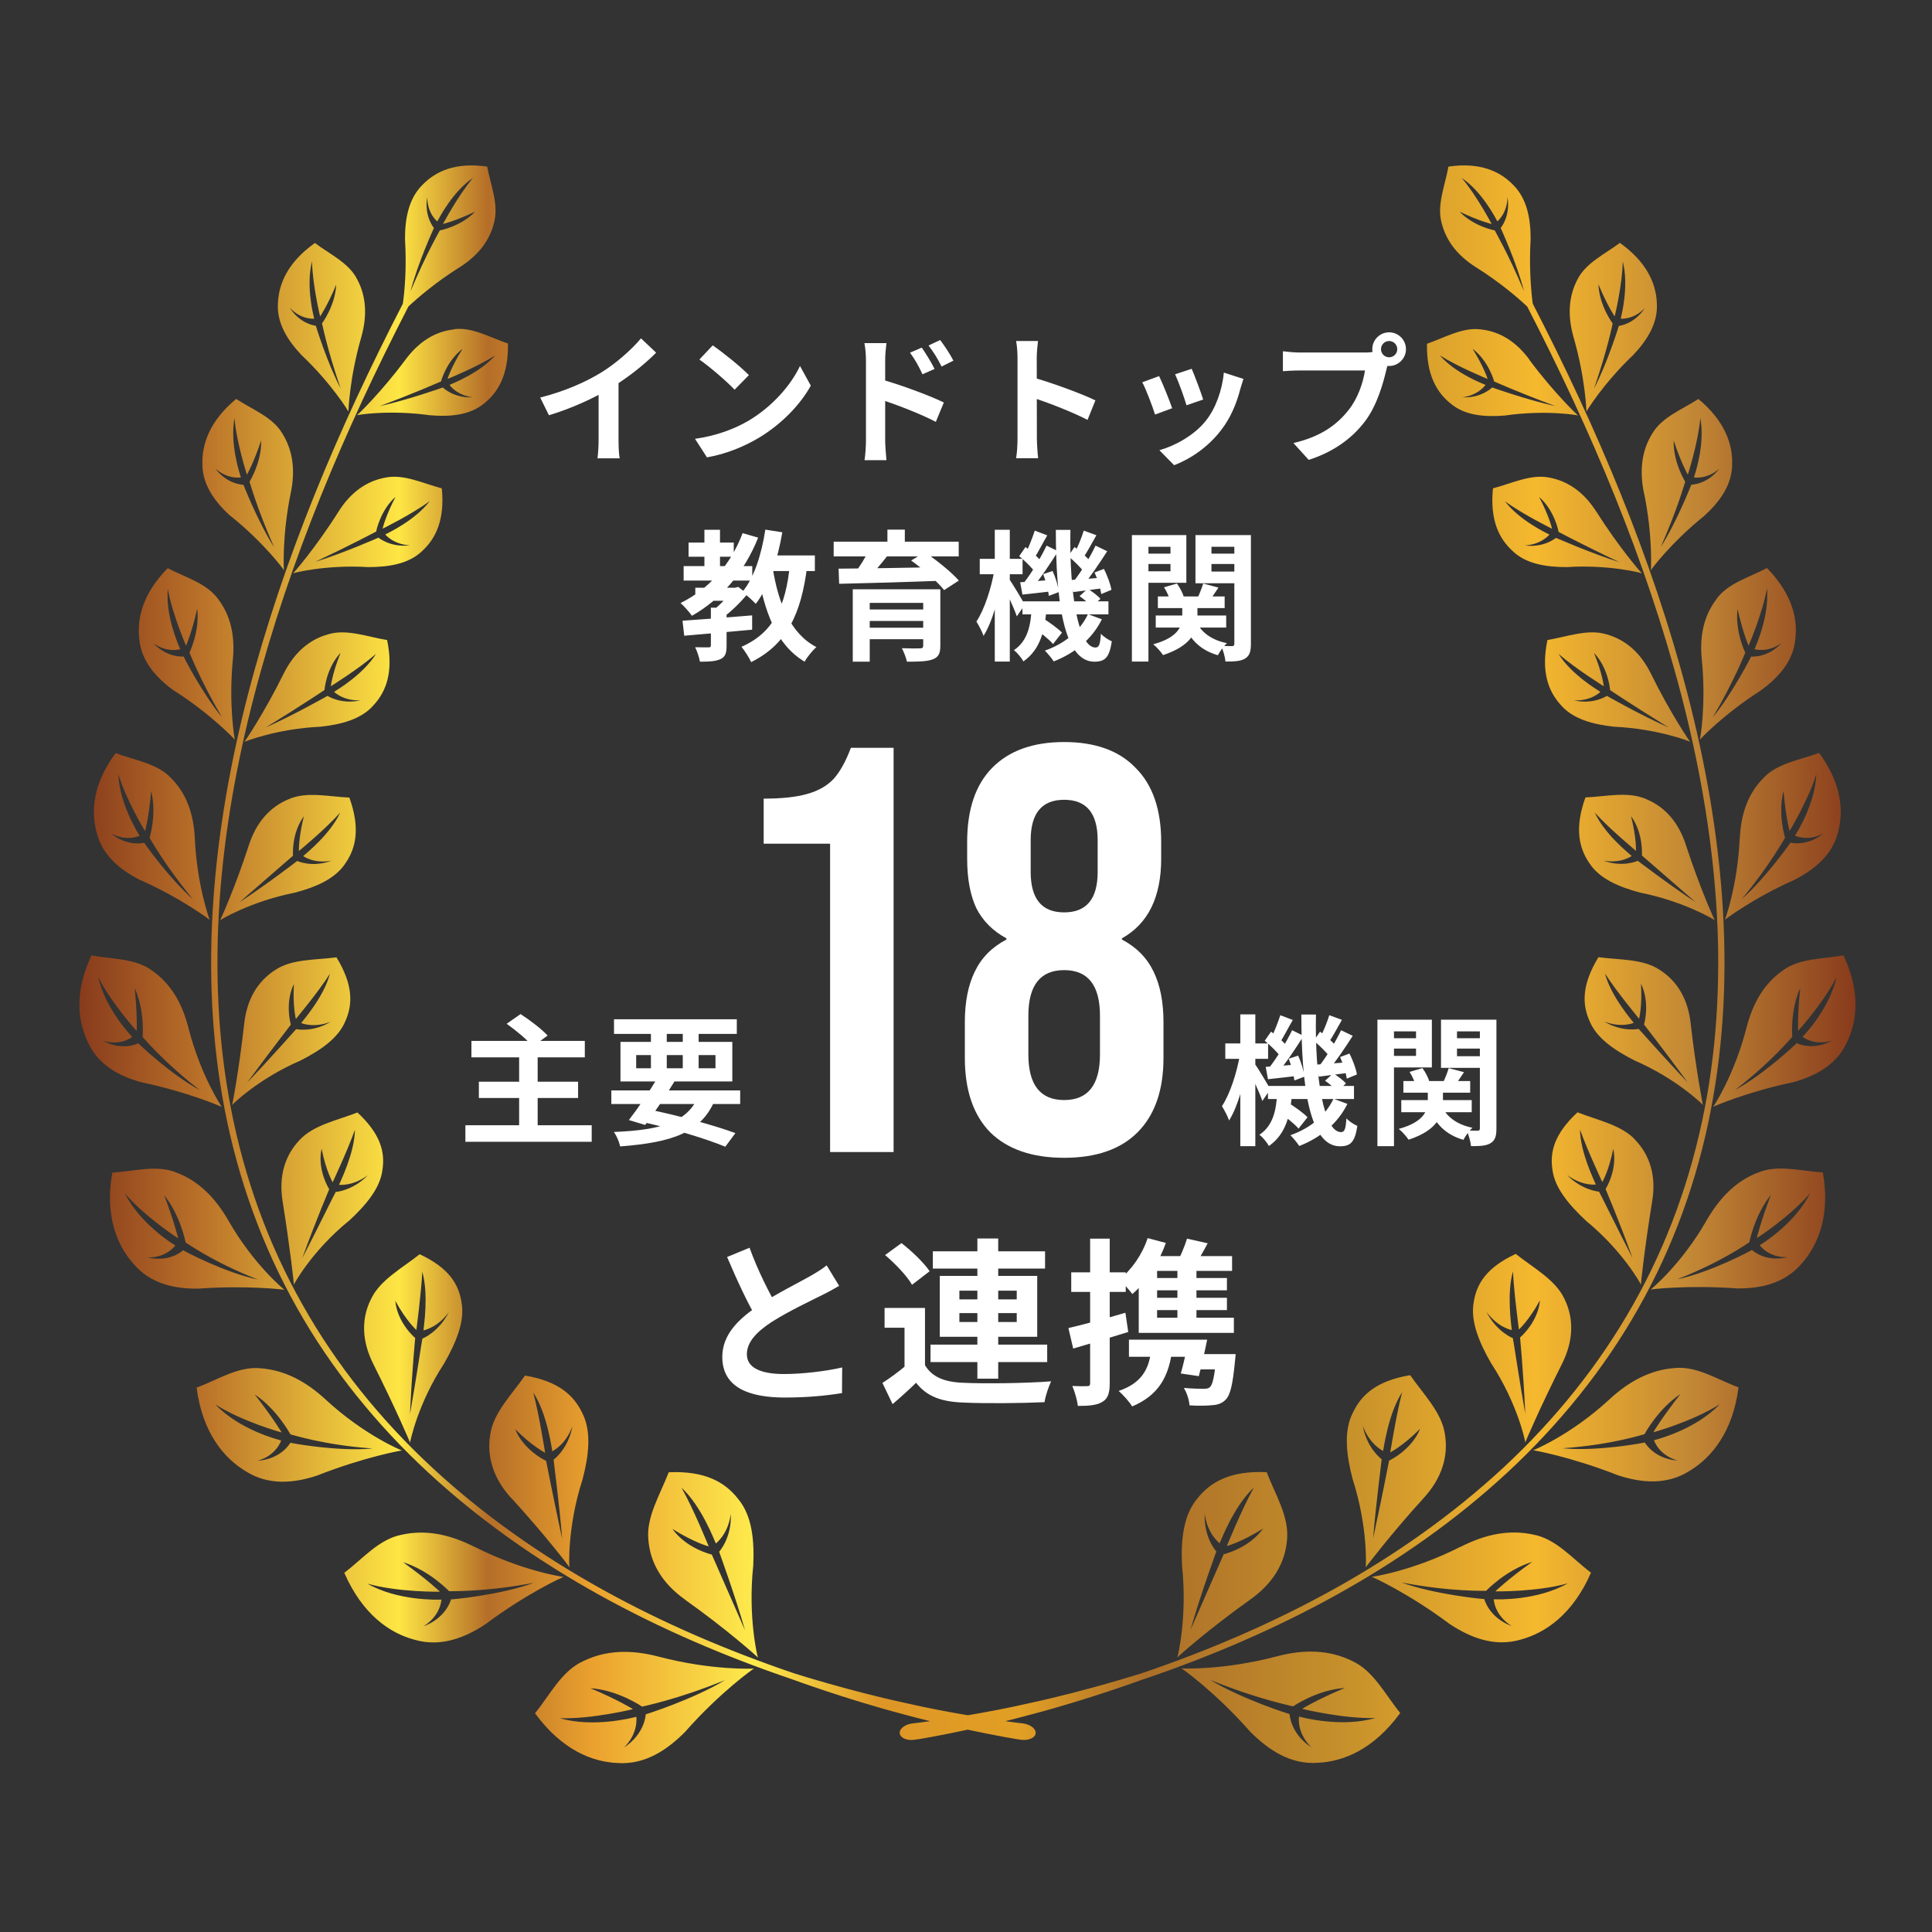 <svg width="157" height="157" viewBox="0 0 157 157" fill="none" xmlns="http://www.w3.org/2000/svg">
<rect x="0" y="0" width="157" height="157" fill="#333333" stroke="none"/>
<g clip-path="url(#clip0_696_407)">
<path d="M28.313 33.439C28.313 33.439 28.39 30.748 29.352 27.424C29.852 25.675 29.766 24.089 29.034 22.715C28.37 21.37 26.802 20.659 25.59 19.746C23.386 21.312 22.655 23.052 22.587 24.618C22.472 26.242 23.367 27.654 24.493 28.846C26.956 31.171 28.332 33.448 28.313 33.448V33.439ZM23.578 25.041C24.512 26.011 25.532 25.896 25.532 25.896C25.474 25.646 24.839 23.244 25.359 21.235C25.387 23.128 26.013 25.723 26.013 25.713C26.013 25.713 26.61 24.848 27.322 23.128C27.245 24.839 26.167 26.28 26.167 26.28C26.196 26.367 26.59 28.404 27.678 31.555C26.571 29.451 25.666 26.482 25.666 26.472C25.666 26.472 24.435 26.367 23.559 25.031L23.578 25.041ZM36.896 26.77C35.356 26.933 34.038 27.77 32.97 29.201C30.949 31.921 29.006 33.775 28.996 33.746C28.986 33.727 31.604 33.275 34.943 33.746C36.569 33.881 38.185 33.746 39.34 32.785C40.475 31.882 41.332 30.45 41.274 27.914C39.84 27.433 38.368 26.559 36.896 26.751V26.77ZM40.244 28.875C38.984 30.316 36.752 31.171 36.53 31.277C36.53 31.277 37.079 32.113 38.407 32.286C36.848 32.363 35.991 31.488 35.991 31.488C35.991 31.488 33.153 32.497 30.843 33.006C33.942 31.853 35.751 31.027 35.837 30.998C35.837 30.998 36.28 29.345 37.589 28.346C36.655 29.845 36.367 30.796 36.367 30.796C36.367 30.796 38.753 29.835 40.254 28.875H40.244ZM18.758 41.943C21.481 44.133 23.097 46.334 23.078 46.344C23.059 46.363 22.905 43.567 23.627 40.059C24.012 38.214 23.8 36.6 22.943 35.226C22.154 33.89 20.499 33.275 19.191 32.42C17.026 34.217 16.4 36.1 16.448 37.724C16.448 39.425 17.488 40.809 18.738 41.943H18.758ZM17.507 38.08C18.546 39.002 19.585 38.791 19.576 38.791C19.499 38.541 18.662 36.1 19.056 33.977C19.21 35.937 20.066 38.57 20.066 38.57C20.066 38.57 20.615 37.628 21.221 35.793C21.269 37.571 20.278 39.137 20.278 39.147C20.317 39.233 20.875 41.309 22.27 44.46C20.952 42.394 19.778 39.396 19.787 39.396C19.787 39.396 18.508 39.396 17.507 38.09V38.08ZM29.9 46.084C31.575 46.084 33.22 45.834 34.317 44.768C35.404 43.768 36.155 42.26 35.905 39.685C34.394 39.291 32.816 38.503 31.325 38.81C29.766 39.089 28.467 40.04 27.495 41.597C25.638 44.537 23.819 46.613 23.809 46.593C23.79 46.574 26.446 45.873 29.91 46.084H29.9ZM30.564 43.211C30.564 43.211 30.882 41.491 32.142 40.376C31.305 41.971 31.093 42.961 31.093 42.961C31.093 42.961 33.461 41.799 34.923 40.722C33.749 42.269 31.536 43.317 31.305 43.432C31.305 43.432 31.94 44.239 33.307 44.316C31.719 44.508 30.757 43.691 30.757 43.691C30.757 43.691 27.928 44.941 25.609 45.661C28.678 44.21 30.478 43.24 30.555 43.202L30.564 43.211ZM14.139 56.116C17.18 58.057 19.104 60.113 19.085 60.113C19.075 60.132 18.565 57.298 18.921 53.608C19.114 51.667 18.738 50.024 17.738 48.698C16.804 47.391 15.053 46.92 13.629 46.171C11.57 48.265 11.108 50.312 11.329 52.003C11.512 53.781 12.725 55.097 14.139 56.126V56.116ZM13.629 47.814C13.975 49.841 15.12 52.474 15.12 52.474C15.12 52.474 15.582 51.436 16.025 49.467C16.246 51.302 15.39 53.041 15.399 53.041C15.448 53.118 16.237 55.222 18.036 58.288C16.429 56.327 14.909 53.358 14.918 53.349C14.918 53.349 13.61 53.493 12.445 52.253C13.6 53.099 14.649 52.753 14.649 52.753C14.534 52.503 13.427 50.062 13.639 47.804L13.629 47.814ZM19.855 60.286C19.855 60.286 22.453 59.22 26.032 59.056C27.745 58.874 29.4 58.441 30.391 57.269C31.392 56.164 31.988 54.578 31.459 52.013C29.872 51.753 28.178 51.09 26.677 51.542C25.108 51.974 23.877 53.07 23.04 54.761C21.462 57.961 19.864 60.305 19.855 60.286ZM26.369 56.077C26.369 56.077 26.494 54.3 27.678 53.051C26.985 54.751 26.889 55.78 26.879 55.77C26.879 55.77 29.169 54.348 30.555 53.137C29.515 54.809 27.37 56.077 27.148 56.222C27.148 56.222 27.889 56.971 29.294 56.913C27.687 57.269 26.619 56.548 26.619 56.548C26.619 56.548 23.867 58.105 21.587 59.123C24.56 57.288 26.282 56.135 26.359 56.077H26.369ZM11.348 71.49C14.755 72.999 17.064 74.757 17.045 74.757C17.045 74.786 16.006 71.98 15.832 68.137C15.736 66.119 15.14 64.485 13.927 63.255C12.802 62.035 10.944 61.785 9.395 61.199C7.557 63.688 7.374 65.917 7.856 67.656C8.298 69.492 9.751 70.673 11.358 71.5L11.348 71.49ZM11.348 67.916C11.194 67.675 9.703 65.302 9.616 62.909C10.242 64.985 11.781 67.55 11.791 67.541C11.791 67.541 12.109 66.388 12.282 64.284C12.763 66.157 12.147 68.089 12.157 68.089C12.214 68.156 13.331 70.231 15.669 73.066C13.706 71.337 11.704 68.492 11.714 68.483C11.714 68.483 10.396 68.848 9.03 67.733C10.338 68.425 11.348 67.906 11.348 67.916ZM23.934 72.547C25.647 72.096 27.254 71.423 28.082 70.135C28.928 68.905 29.285 67.291 28.39 64.812C26.735 64.745 24.916 64.293 23.453 64.947C21.914 65.581 20.807 66.859 20.22 68.694C19.095 72.153 17.892 74.815 17.872 74.796C17.844 74.786 20.336 73.258 23.934 72.547ZM23.809 69.53C23.809 69.53 23.665 67.733 24.695 66.33C24.242 68.118 24.291 69.165 24.291 69.155C24.291 69.155 26.407 67.416 27.639 66.042C26.821 67.82 24.829 69.386 24.637 69.568C24.637 69.568 25.503 70.212 26.937 69.943C25.359 70.529 24.156 69.972 24.156 69.962C24.156 69.962 21.606 71.923 19.451 73.326L23.819 69.53H23.809ZM18.026 89.959C18.026 89.959 16.304 87.422 15.313 83.53C14.793 81.493 13.87 79.946 12.407 78.908C11.041 77.861 9.107 77.957 7.432 77.64C6.027 80.609 6.316 83.021 7.163 84.741C8.01 86.576 9.742 87.48 11.541 87.96C15.303 88.748 18.046 89.949 18.026 89.959ZM11.233 84.779C11.233 84.779 9.992 85.452 8.366 84.578C9.838 85.02 10.742 84.26 10.742 84.26C10.54 84.049 8.52 81.887 7.981 79.398C9.001 81.455 11.108 83.79 11.108 83.78C11.108 83.78 11.175 82.521 10.944 80.302C11.791 82.147 11.589 84.26 11.589 84.27C11.666 84.328 13.225 86.249 16.237 88.585C13.86 87.306 11.223 84.789 11.233 84.779ZM24.416 86.182C26.042 85.356 27.504 84.366 28.072 82.963C28.669 81.618 28.707 80.023 27.341 77.794C25.657 78.024 23.723 77.909 22.366 78.822C20.923 79.744 20.057 81.234 19.845 83.184C19.431 86.874 18.883 89.814 18.854 89.805C18.825 89.805 20.952 87.681 24.416 86.182ZM23.636 83.271C23.636 83.271 23.117 81.532 23.886 79.956C23.771 81.801 24.05 82.809 24.04 82.809C24.04 82.8 25.82 80.686 26.812 79.129C26.321 80.993 24.637 82.915 24.473 83.136C24.473 83.136 25.484 83.578 26.869 83.031C25.407 83.924 24.069 83.636 24.069 83.626C24.069 83.617 21.914 86.077 20.076 87.979C22.26 85.029 23.578 83.357 23.627 83.271H23.636ZM23.117 104.814C23.117 104.814 20.644 102.825 18.575 99.212C17.488 97.319 16.16 96.003 14.428 95.32C12.782 94.609 10.896 95.186 9.126 95.292C8.51 98.732 9.482 101.163 10.829 102.681C12.205 104.324 14.187 104.747 16.121 104.718C20.076 104.43 23.136 104.804 23.126 104.814H23.117ZM11.974 102.181C13.552 102.229 14.235 101.201 14.245 101.211C13.985 101.057 11.358 99.414 10.146 96.973C11.714 98.837 14.476 100.634 14.476 100.625C14.476 100.625 14.178 99.337 13.34 97.127C14.678 98.78 15.082 100.98 15.092 100.98C15.188 101.009 17.276 102.546 20.952 103.978C18.229 103.411 14.87 101.614 14.88 101.595C14.88 101.595 13.841 102.623 11.974 102.181ZM28.332 99.231C29.708 97.963 30.882 96.589 31.074 95.099C31.305 93.648 30.949 92.169 29.044 90.401C27.418 91.044 25.455 91.419 24.329 92.659C23.126 93.927 22.645 95.628 22.963 97.607C23.559 101.345 23.906 104.41 23.877 104.41C23.848 104.41 25.311 101.691 28.322 99.231H28.332ZM26.138 93.37C26.494 95.176 27.043 96.079 27.033 96.079C27.033 96.07 28.226 93.533 28.842 91.813C28.813 93.706 27.649 96.022 27.552 96.281C27.552 96.281 28.669 96.416 29.891 95.503C28.669 96.762 27.283 96.867 27.283 96.858C27.264 96.848 25.811 99.837 24.56 102.248C25.849 98.712 26.725 96.733 26.754 96.637C26.754 96.646 25.763 95.099 26.128 93.37H26.138ZM26.494 113.76C24.849 112.232 23.126 111.348 21.211 111.194C19.373 110.993 17.69 112.136 15.977 112.761C16.439 116.374 18.161 118.468 19.951 119.545C21.808 120.736 23.877 120.534 25.763 119.91C29.564 118.411 32.681 117.844 32.672 117.873C32.691 117.892 29.641 116.662 26.494 113.76ZM23.598 117.238C23.598 117.238 22.886 118.564 20.923 118.709C22.491 118.267 22.847 117.046 22.847 117.056C22.549 116.979 19.451 116.181 17.497 114.125C19.633 115.499 22.895 116.422 22.886 116.402C22.886 116.402 22.193 115.23 20.692 113.308C22.53 114.538 23.598 116.566 23.607 116.566C23.713 116.566 26.234 117.421 30.276 117.709C27.427 117.978 23.588 117.258 23.588 117.238H23.598ZM33.316 117.248C33.316 117.248 33.903 114.135 36.097 110.791C37.05 109.119 37.781 107.399 37.512 105.871C37.29 104.372 36.492 103.036 34.105 101.922C32.7 103.046 30.882 104.007 30.151 105.564C29.342 107.168 29.4 108.984 30.333 110.839C32.085 114.327 33.355 117.248 33.326 117.258L33.316 117.248ZM33.836 108.071C33.836 108.071 34.221 105.198 34.317 103.344C34.846 105.189 34.432 107.822 34.413 108.11C34.413 108.11 35.558 107.899 36.472 106.63C35.664 108.244 34.336 108.783 34.327 108.773C34.307 108.773 33.807 112.165 33.316 114.923C33.499 111.041 33.74 108.831 33.74 108.725C33.74 108.734 32.287 107.514 32.123 105.708C33.028 107.37 33.846 108.081 33.836 108.081V108.071ZM38.58 125.714C36.53 124.666 34.586 124.291 32.662 124.714C30.795 125.06 29.477 126.684 27.976 127.808C29.448 131.181 31.652 132.709 33.682 133.247C35.799 133.871 37.771 133.103 39.465 131.979C42.823 129.461 45.796 128.125 45.796 128.145C45.816 128.154 42.486 127.693 38.58 125.704V125.714ZM36.655 129.961C36.655 129.961 36.299 131.46 34.413 132.161C35.837 131.277 35.866 129.989 35.876 129.989C35.558 129.999 32.325 130.105 29.852 128.692C32.316 129.394 35.76 129.355 35.751 129.346C35.751 129.346 34.76 128.385 32.758 126.953C34.904 127.616 36.492 129.307 36.501 129.307C36.607 129.288 39.301 129.394 43.381 128.625C40.61 129.634 36.665 129.989 36.655 129.97V129.961ZM41.572 121.755C44.305 124.753 46.316 127.366 46.278 127.376C46.249 127.395 46.075 124.118 47.346 120.198C47.846 118.276 48.077 116.345 47.336 114.865C46.653 113.404 45.402 112.242 42.66 111.781C41.611 113.308 40.1 114.788 39.84 116.556C39.532 118.391 40.11 120.179 41.563 121.764L41.572 121.755ZM44.295 118.046C44.295 118.046 43.834 115.057 43.333 113.155C44.459 114.875 44.825 117.642 44.882 117.93C44.882 117.93 45.979 117.421 46.518 115.893C46.191 117.738 44.988 118.622 44.988 118.612C44.969 118.612 45.45 122.158 45.681 125.041C44.834 121.111 44.411 118.814 44.382 118.718C44.382 118.718 42.573 117.892 41.861 116.133C43.266 117.546 44.295 118.046 44.295 118.055V118.046ZM53.514 134.621C51.243 134.025 49.212 134.102 47.403 134.986C45.633 135.784 44.7 137.725 43.477 139.224C45.652 142.193 48.106 143.183 50.203 143.269C52.407 143.413 54.197 142.222 55.669 140.742C58.517 137.504 61.269 135.572 61.269 135.591C61.288 135.601 57.844 135.764 53.514 134.621ZM52.474 139.31C52.474 139.31 52.426 140.886 50.704 142.01C51.926 140.809 51.705 139.512 51.705 139.512C51.387 139.598 48.221 140.415 45.489 139.627C48.048 139.714 51.445 138.897 51.435 138.887C51.435 138.887 50.261 138.147 47.971 137.187C50.232 137.34 52.166 138.676 52.176 138.686C52.282 138.647 54.967 138.138 58.912 136.533C56.323 138.099 52.474 139.32 52.465 139.31H52.474ZM55.659 129.989C59.104 132.43 61.625 134.698 61.596 134.707C61.577 134.727 60.759 131.45 61.211 127.222C61.308 125.166 61.115 123.158 59.98 121.803C58.921 120.448 57.295 119.506 54.341 119.641C53.658 121.428 52.503 123.273 52.686 125.108C52.83 127.03 53.841 128.692 55.659 129.98V129.989ZM55.39 120.899C57.007 122.408 58.036 125.137 58.171 125.425C58.171 125.425 59.181 124.685 59.383 123.023C59.479 124.964 58.44 126.098 58.44 126.098C58.431 126.098 59.72 129.596 60.538 132.469L57.844 126.328C57.844 126.328 55.804 125.867 54.639 124.243C56.429 125.368 57.593 125.665 57.593 125.665C57.584 125.665 56.419 122.735 55.39 120.909V120.899ZM92.946 136.456C103.723 132.795 114.105 127.434 122.515 119.641C126.701 115.759 130.348 111.262 133.158 106.284C135.977 101.307 137.94 95.859 139.018 90.247C140.115 84.635 140.355 78.879 139.961 73.191C139.566 67.493 138.556 61.862 137.122 56.346C134.245 45.315 129.771 34.774 124.555 24.675C124.421 23.647 124.247 21.726 124.382 19.458C124.392 17.795 124.093 16.133 122.958 15.018C121.899 13.923 120.264 13.164 117.704 13.539C117.435 15.047 116.761 16.623 117.136 18.055C117.492 19.563 118.445 20.774 119.956 21.726C121.871 22.927 123.343 24.195 124.103 24.906C129.299 34.976 133.754 45.488 136.622 56.462C138.046 61.949 139.056 67.56 139.451 73.21C139.845 78.86 139.605 84.568 138.517 90.132C137.44 95.686 135.505 101.086 132.715 106.015C129.934 110.954 126.326 115.403 122.178 119.256C113.836 126.982 103.53 132.324 92.802 135.966C92.802 135.966 88.346 137.388 83.728 138.388C81.967 138.791 80.187 139.128 78.647 139.387C77.108 139.128 75.327 138.791 73.567 138.388C68.948 137.388 64.483 135.966 64.493 135.966C53.764 132.324 43.458 126.982 35.116 119.256C30.959 115.403 27.35 110.954 24.579 106.015C21.789 101.086 19.855 95.695 18.777 90.132C17.69 84.568 17.459 78.86 17.844 73.21C18.229 67.55 19.248 61.949 20.672 56.462C23.54 45.488 27.995 34.986 33.191 24.906C33.951 24.195 35.424 22.927 37.338 21.726C38.849 20.774 39.802 19.563 40.158 18.055C40.533 16.613 39.869 15.038 39.59 13.539C37.021 13.164 35.395 13.923 34.336 15.018C33.201 16.133 32.903 17.795 32.912 19.458C33.056 21.735 32.883 23.647 32.739 24.675C27.524 34.774 23.049 45.325 20.172 56.346C18.738 61.862 17.728 67.502 17.334 73.191C16.939 78.879 17.18 84.635 18.277 90.247C19.364 95.859 21.327 101.307 24.137 106.284C26.946 111.271 30.593 115.759 34.779 119.641C43.189 127.424 53.571 132.795 64.348 136.456C64.348 136.456 68.755 138.08 73.355 139.291C74.096 139.493 74.846 139.685 75.578 139.867C74.74 139.983 74.211 140.05 74.144 140.05C73.528 140.137 73.076 140.482 73.114 140.857C73.153 141.222 73.701 141.472 74.327 141.376C74.471 141.376 76.251 141.069 78.638 140.559C81.024 141.069 82.804 141.366 82.948 141.376C83.574 141.463 84.122 141.222 84.161 140.857C84.199 140.492 83.747 140.137 83.131 140.05C83.054 140.05 82.525 139.983 81.697 139.867C82.429 139.685 83.179 139.493 83.92 139.291C88.52 138.08 92.927 136.456 92.927 136.456H92.946ZM121.476 18.727C121.476 18.727 119.763 18.41 118.609 17.2C120.235 17.978 121.216 18.209 121.216 18.199C121.216 18.199 119.985 15.864 118.782 14.461C120.437 15.566 121.563 17.767 121.678 17.988C121.678 17.988 122.477 17.373 122.506 16.008C122.756 17.594 121.948 18.526 121.948 18.526C121.948 18.526 123.247 21.341 123.843 23.657C122.544 20.572 121.495 18.804 121.466 18.718L121.476 18.727ZM35.27 18.535C35.27 18.535 34.461 17.603 34.712 16.018C34.74 17.382 35.539 17.997 35.539 17.997C35.654 17.776 36.78 15.566 38.435 14.461C37.242 15.864 36.001 18.199 36.001 18.199C36.001 18.199 36.992 17.968 38.609 17.2C37.454 18.41 35.741 18.727 35.741 18.727C35.703 18.814 34.663 20.572 33.364 23.666C33.961 21.351 35.26 18.535 35.26 18.535H35.27ZM128.914 33.439C128.914 33.439 130.271 31.171 132.734 28.836C133.86 27.635 134.755 26.232 134.639 24.608C134.572 23.052 133.841 21.312 131.637 19.736C130.425 20.649 128.866 21.36 128.192 22.706C127.461 24.089 127.375 25.665 127.875 27.414C128.837 30.739 128.924 33.448 128.914 33.429V33.439ZM129.905 23.128C130.617 24.848 131.214 25.713 131.214 25.713C131.214 25.713 131.849 23.128 131.868 21.235C132.388 23.244 131.762 25.646 131.705 25.896C131.705 25.896 132.725 26.011 133.658 25.041C132.782 26.376 131.551 26.482 131.551 26.482C131.551 26.482 130.646 29.461 129.54 31.565C130.627 28.413 131.031 26.376 131.05 26.29C131.05 26.29 129.973 24.848 129.896 23.138L129.905 23.128ZM124.267 29.201C123.198 27.76 121.88 26.933 120.341 26.77C118.868 26.568 117.396 27.443 115.962 27.933C115.905 30.46 116.761 31.901 117.897 32.805C119.051 33.775 120.668 33.9 122.294 33.766C125.633 33.285 128.26 33.746 128.241 33.766C128.241 33.785 126.287 31.94 124.267 29.22V29.201ZM121.255 31.488C121.255 31.488 120.398 32.363 118.84 32.286C120.167 32.113 120.716 31.277 120.716 31.277C120.485 31.181 118.253 30.326 117.002 28.875C118.503 29.826 120.889 30.796 120.889 30.796C120.889 30.796 120.6 29.845 119.667 28.346C120.985 29.336 121.418 30.998 121.418 30.998C121.505 31.037 123.314 31.853 126.412 33.006C124.103 32.497 121.255 31.488 121.264 31.488H121.255ZM133.6 40.059C134.322 43.567 134.168 46.353 134.149 46.344C134.129 46.344 135.746 44.133 138.469 41.943C139.72 40.809 140.759 39.425 140.759 37.724C140.807 36.1 140.182 34.227 138.017 32.42C136.708 33.275 135.053 33.89 134.274 35.226C133.417 36.59 133.215 38.214 133.591 40.059H133.6ZM136.949 39.147C136.949 39.147 135.958 37.571 136.006 35.793C136.612 37.628 137.151 38.57 137.16 38.57C137.16 38.57 138.007 35.937 138.171 33.977C138.575 36.1 137.738 38.541 137.651 38.791C137.651 38.791 138.69 39.002 139.72 38.08C138.719 39.387 137.44 39.387 137.44 39.387C137.44 39.387 136.275 42.385 134.957 44.451C136.352 41.299 136.91 39.223 136.949 39.137V39.147ZM129.732 41.597C128.751 40.04 127.461 39.098 125.902 38.81C124.411 38.503 122.833 39.291 121.322 39.685C121.062 42.25 121.813 43.768 122.91 44.768C124.007 45.834 125.652 46.084 127.326 46.084C130.79 45.863 133.446 46.574 133.427 46.593C133.427 46.613 131.589 44.537 129.742 41.597H129.732ZM126.451 43.701C126.451 43.701 125.498 44.528 123.911 44.326C125.277 44.249 125.912 43.442 125.912 43.442C125.681 43.326 123.468 42.279 122.294 40.732C123.757 41.808 126.124 42.961 126.124 42.971C126.124 42.971 125.912 41.981 125.075 40.386C126.345 41.491 126.663 43.221 126.653 43.221C126.73 43.259 128.529 44.23 131.599 45.681C129.27 44.96 126.451 43.701 126.451 43.711V43.701ZM139.479 48.698C138.469 50.024 138.094 51.667 138.296 53.608C138.662 57.298 138.152 60.142 138.132 60.113C138.113 60.113 140.038 58.057 143.078 56.116C144.493 55.088 145.705 53.771 145.888 51.994C146.109 50.303 145.647 48.265 143.588 46.161C142.164 46.92 140.413 47.381 139.479 48.688V48.698ZM141.192 49.457C141.635 51.427 142.087 52.465 142.097 52.465C142.097 52.465 143.242 49.832 143.588 47.804C143.8 50.053 142.684 52.503 142.578 52.753C142.578 52.753 143.617 53.089 144.781 52.253C143.617 53.502 142.308 53.349 142.308 53.349C142.308 53.349 140.798 56.327 139.191 58.288C140.99 55.222 141.779 53.118 141.827 53.041C141.827 53.041 140.971 51.302 141.202 49.467L141.192 49.457ZM130.531 51.542C129.03 51.09 127.336 51.744 125.748 52.013C125.219 54.578 125.816 56.154 126.816 57.269C127.817 58.441 129.463 58.874 131.175 59.056C134.745 59.22 137.363 60.267 137.353 60.286C137.343 60.305 135.736 57.961 134.168 54.761C133.34 53.07 132.109 51.974 130.531 51.542ZM130.579 56.548C130.579 56.548 129.511 57.279 127.904 56.913C129.318 56.981 130.059 56.222 130.05 56.222C129.838 56.077 127.682 54.809 126.653 53.137C128.038 54.348 130.329 55.76 130.329 55.77C130.329 55.77 130.223 54.742 129.53 53.051C130.714 54.3 130.848 56.077 130.839 56.077C130.916 56.135 132.638 57.288 135.611 59.123C133.321 58.114 130.579 56.548 130.579 56.548ZM141.375 68.127C141.202 71.971 140.172 74.776 140.163 74.748C140.143 74.748 142.453 72.989 145.859 71.481C147.456 70.654 148.909 69.472 149.362 67.637C149.833 65.898 149.66 63.669 147.822 61.18C146.273 61.766 144.416 62.016 143.29 63.236C142.077 64.466 141.471 66.1 141.385 68.118L141.375 68.127ZM144.935 64.274C145.109 66.378 145.426 67.531 145.426 67.531C145.426 67.531 146.975 64.975 147.601 62.9C147.514 65.292 146.023 67.666 145.869 67.906C145.869 67.906 146.889 68.425 148.188 67.724C146.812 68.838 145.503 68.473 145.503 68.473C145.503 68.473 143.511 71.327 141.548 73.056C143.896 70.222 145.003 68.146 145.06 68.079C145.06 68.079 144.454 66.148 144.935 64.274ZM137.007 68.684C136.42 66.849 135.313 65.571 133.773 64.937C132.311 64.284 130.483 64.735 128.837 64.802C127.942 67.281 128.308 68.896 129.145 70.126C129.973 71.413 131.58 72.086 133.292 72.538C136.891 73.258 139.383 74.776 139.354 74.786C139.335 74.805 138.132 72.144 137.007 68.684ZM133.081 69.953C133.081 69.953 131.878 70.52 130.3 69.934C131.724 70.203 132.599 69.559 132.599 69.559C132.407 69.376 130.415 67.82 129.597 66.032C130.829 67.406 132.956 69.136 132.946 69.146C132.946 69.146 132.994 68.108 132.542 66.321C133.571 67.724 133.427 69.53 133.427 69.52L137.796 73.316C135.65 71.913 133.09 69.943 133.09 69.953H133.081ZM149.804 77.63C148.12 77.947 146.196 77.851 144.829 78.899C143.367 79.936 142.443 81.493 141.924 83.521C140.932 87.403 139.21 89.978 139.21 89.949C139.191 89.939 141.924 88.738 145.695 87.95C147.495 87.46 149.227 86.557 150.074 84.731C150.92 83.011 151.209 80.6 149.804 77.63ZM148.871 84.568C147.245 85.442 146.003 84.76 146.003 84.77C146.013 84.779 143.376 87.287 141 88.575C144.012 86.24 145.57 84.318 145.647 84.26C145.647 84.26 145.455 82.137 146.292 80.292C146.061 82.512 146.119 83.77 146.119 83.77C146.119 83.78 148.226 81.445 149.246 79.389C148.707 81.887 146.687 84.049 146.485 84.251C146.485 84.251 147.389 85.01 148.861 84.568H148.871ZM138.383 89.795C138.383 89.795 137.805 86.865 137.391 83.175C137.18 81.224 136.314 79.725 134.87 78.812C133.504 77.899 131.58 78.015 129.896 77.784C128.529 80.023 128.568 81.608 129.164 82.954C129.732 84.357 131.195 85.346 132.821 86.173C136.285 87.672 138.411 89.795 138.383 89.795ZM133.167 83.607C133.167 83.607 131.839 83.905 130.367 83.011C131.743 83.559 132.763 83.127 132.763 83.117C132.599 82.896 130.916 80.974 130.425 79.11C131.416 80.657 133.206 82.781 133.196 82.79C133.196 82.79 133.465 81.781 133.35 79.936C134.12 81.512 133.6 83.261 133.6 83.252C133.648 83.338 134.976 85 137.151 87.96C135.323 86.057 133.167 83.597 133.158 83.607H133.167ZM142.818 95.301C141.086 95.983 139.758 97.3 138.671 99.193C136.602 102.806 134.11 104.824 134.129 104.795C134.11 104.776 137.17 104.41 141.134 104.699C143.059 104.728 145.041 104.305 146.427 102.662C147.774 101.134 148.746 98.712 148.13 95.272C146.359 95.176 144.473 94.6 142.828 95.301H142.818ZM143.001 101.191C143.001 101.191 143.694 102.21 145.272 102.162C143.405 102.604 142.366 101.566 142.366 101.576C142.366 101.595 139.027 103.392 136.294 103.959C139.97 102.527 142.058 100.99 142.154 100.961C142.154 100.961 142.568 98.76 143.906 97.108C143.069 99.308 142.761 100.596 142.77 100.605C142.77 100.625 145.532 98.818 147.1 96.954C145.888 99.395 143.261 101.038 143.001 101.191ZM132.907 92.649C131.782 91.41 129.819 91.035 128.192 90.391C126.287 92.159 125.931 93.639 126.162 95.09C126.355 96.57 127.538 97.944 128.905 99.222C131.907 101.682 133.379 104.41 133.35 104.401C133.321 104.401 133.658 101.336 134.264 97.598C134.591 95.618 134.11 93.918 132.898 92.649H132.907ZM129.963 96.839C129.963 96.839 128.568 96.743 127.346 95.484C128.568 96.397 129.684 96.262 129.684 96.262C129.588 96.003 128.423 93.687 128.395 91.794C129.01 93.514 130.213 96.051 130.204 96.06C130.204 96.06 130.742 95.167 131.098 93.351C131.464 95.08 130.473 96.637 130.473 96.618C130.502 96.714 131.377 98.693 132.667 102.229C131.416 99.817 129.963 96.829 129.944 96.839H129.963ZM136.044 111.175C134.129 111.329 132.407 112.213 130.762 113.741C127.605 116.652 124.555 117.873 124.584 117.853C124.584 117.834 127.692 118.391 131.493 119.89C133.379 120.505 135.448 120.707 137.305 119.525C139.095 118.449 140.817 116.354 141.279 112.741C139.566 112.117 137.882 110.973 136.044 111.175ZM134.408 117.037C134.408 117.037 134.774 118.247 136.333 118.689C134.37 118.545 133.668 117.21 133.658 117.219C133.658 117.238 129.819 117.969 126.97 117.69C131.012 117.411 133.542 116.556 133.639 116.547C133.639 116.547 134.716 114.509 136.554 113.289C135.053 115.211 134.351 116.374 134.36 116.383C134.36 116.402 137.622 115.48 139.758 114.106C137.796 116.162 134.707 116.96 134.408 117.037ZM123.16 101.903C120.774 103.017 119.975 104.353 119.754 105.852C119.484 107.37 120.206 109.1 121.168 110.772C123.362 114.116 123.978 117.248 123.949 117.229C123.92 117.229 125.19 114.298 126.942 110.81C127.865 108.965 127.923 107.149 127.124 105.535C126.393 103.978 124.574 103.017 123.17 101.893L123.16 101.903ZM123.526 108.696C123.526 108.802 123.766 111.012 123.949 114.894C123.458 112.136 122.958 108.734 122.939 108.744C122.939 108.744 121.601 108.216 120.793 106.601C121.717 107.879 122.852 108.091 122.852 108.081C122.833 107.793 122.419 105.16 122.948 103.315C123.035 105.179 123.439 108.043 123.429 108.043C123.429 108.043 124.238 107.322 125.142 105.669C124.979 107.476 123.516 108.696 123.526 108.686V108.696ZM118.686 125.694C114.779 127.683 111.45 128.154 111.469 128.135C111.469 128.116 114.442 129.451 117.8 131.969C119.503 133.093 121.466 133.862 123.583 133.237C125.604 132.69 127.817 131.171 129.289 127.799C127.788 126.674 126.46 125.05 124.603 124.705C122.679 124.282 120.735 124.657 118.686 125.704V125.694ZM121.389 129.97C121.389 129.97 121.428 131.258 122.852 132.142C120.966 131.44 120.62 129.932 120.61 129.941C120.61 129.961 116.655 129.596 113.884 128.596C117.964 129.375 120.658 129.259 120.764 129.278C120.764 129.278 122.361 127.587 124.507 126.924C122.496 128.366 121.515 129.317 121.515 129.317C121.515 129.326 124.95 129.365 127.413 128.663C124.93 130.076 121.707 129.98 121.389 129.961V129.97ZM110.988 127.357C110.988 127.357 112.96 124.733 115.693 121.735C117.146 120.15 117.723 118.363 117.415 116.527C117.156 114.769 115.655 113.28 114.596 111.752C111.854 112.203 110.603 113.366 109.92 114.836C109.179 116.316 109.41 118.247 109.91 120.169C111.18 124.09 111.007 127.366 110.978 127.347L110.988 127.357ZM112.393 117.911C112.46 117.623 112.826 114.855 113.942 113.135C113.441 115.038 112.989 118.026 112.97 118.026C112.97 118.026 114 117.517 115.404 116.105C114.692 117.863 112.874 118.699 112.883 118.689C112.854 118.795 112.431 121.082 111.584 125.012C111.815 122.129 112.296 118.584 112.277 118.584C112.277 118.584 111.074 117.709 110.747 115.864C111.296 117.392 112.383 117.901 112.383 117.901L112.393 117.911ZM109.862 134.967C108.053 134.083 106.023 133.996 103.752 134.602C99.422 135.745 95.977 135.591 95.996 135.572C95.996 135.543 98.748 137.484 101.596 140.723C103.069 142.202 104.868 143.404 107.062 143.25C109.159 143.163 111.613 142.174 113.788 139.204C112.566 137.715 111.623 135.764 109.862 134.967ZM105.561 139.493C105.561 139.493 105.339 140.79 106.561 141.991C104.839 140.867 104.801 139.281 104.791 139.291C104.791 139.301 100.932 138.08 98.344 136.514C102.289 138.119 104.974 138.618 105.08 138.666C105.08 138.666 107.014 137.321 109.285 137.167C106.994 138.128 105.821 138.859 105.821 138.868C105.821 138.868 109.208 139.695 111.767 139.608C109.034 140.406 105.869 139.579 105.551 139.493H105.561ZM101.616 129.97C103.434 128.683 104.445 127.02 104.589 125.099C104.772 123.263 103.617 121.418 102.934 119.631C99.97 119.497 98.344 120.438 97.285 121.793C96.15 123.158 95.958 125.166 96.054 127.213C96.506 131.44 95.688 134.717 95.669 134.698C95.64 134.688 98.171 132.421 101.606 129.98L101.616 129.97ZM98.844 126.079C98.844 126.079 97.805 124.945 97.901 123.004C98.103 124.666 99.114 125.416 99.114 125.406C99.239 125.127 100.278 122.389 101.895 120.88C100.875 122.706 99.701 125.637 99.691 125.637C99.691 125.637 100.855 125.339 102.645 124.215C101.481 125.838 99.441 126.3 99.441 126.3L96.747 132.44C97.555 129.567 98.854 126.069 98.844 126.069V126.079Z" fill="url(#paint0_linear_696_407)"/>
<path d="M68.192 104.493C67.743 104.753 67.28 105.014 66.744 105.274C65.847 105.723 64.037 106.577 62.705 107.431C61.504 108.213 60.693 109.052 60.693 110.051C60.693 111.093 61.707 111.658 63.719 111.658C65.195 111.658 67.149 111.426 68.438 111.122L68.423 113.207C67.178 113.409 65.658 113.568 63.777 113.568C60.882 113.568 58.696 112.758 58.696 110.268C58.696 108.43 60.042 107.142 61.765 106.012C63.14 105.101 64.964 104.203 65.847 103.696C66.397 103.378 66.802 103.132 67.178 102.828L68.192 104.493ZM60.91 101.395C61.605 103.32 62.517 105.057 63.198 106.273L61.547 107.228C60.751 105.911 59.883 104.015 59.087 102.148L60.91 101.395ZM75.168 106.287V111.614H73.504V107.894H71.883V106.287H75.168ZM75.168 110.934C75.719 111.889 76.746 112.309 78.237 112.367C79.974 112.454 83.405 112.41 85.417 112.251C85.229 112.642 84.954 113.438 84.881 113.945C83.072 114.032 79.989 114.061 78.223 113.974C76.486 113.901 75.313 113.482 74.445 112.367C73.866 112.932 73.258 113.482 72.534 114.104L71.709 112.381C72.317 111.991 73.026 111.47 73.663 110.934H75.168ZM71.926 101.988L73.258 101.019C74.083 101.655 75.096 102.625 75.545 103.306L74.112 104.406C73.721 103.696 72.751 102.698 71.926 101.988ZM75.805 101.684H84.925V103.088H75.805V101.684ZM75.617 109.269H85.098V110.688H75.617V109.269ZM79.424 100.642H81.118V112.034H79.424V100.642ZM77.962 106.707V107.431H82.623V106.707H77.962ZM77.962 104.883V105.593H82.623V104.883H77.962ZM76.37 103.682H84.288V108.632H76.37V103.682ZM93.262 100.613L94.739 101.004C94.16 102.64 93.161 104.189 92.017 105.158C91.8 104.854 91.265 104.261 90.946 103.986C91.96 103.19 92.814 101.959 93.262 100.613ZM96.461 100.657L98.14 101.033C97.721 101.829 97.272 102.596 96.924 103.117L95.578 102.756C95.897 102.162 96.273 101.279 96.461 100.657ZM93.306 105.462H99.704V106.461H93.306V105.462ZM91.742 108.864H96.982V110.254H91.742V108.864ZM93.306 103.856H99.704V104.854H93.306V103.856ZM95.68 102.669H97.228V107.576H95.68V102.669ZM97.084 110.037H99.443V111.281H96.707L97.084 110.037ZM98.835 110.037H100.413C100.413 110.037 100.384 110.427 100.355 110.644C100.181 112.483 99.979 113.366 99.602 113.742C99.298 114.046 98.965 114.162 98.488 114.191C98.097 114.234 97.402 114.249 96.664 114.205C96.635 113.771 96.447 113.178 96.201 112.787C96.852 112.845 97.532 112.859 97.807 112.859C98.039 112.859 98.198 112.83 98.314 112.729C98.546 112.526 98.705 111.831 98.835 110.225V110.037ZM93.566 109.385L95.289 109.371C95.043 111.962 94.073 113.409 92.003 114.292C91.815 113.959 91.236 113.308 90.903 113.033C92.698 112.425 93.465 111.31 93.566 109.385ZM93.74 102.075H100.123V103.277H92.654L93.74 102.075ZM92.538 103.45L94.029 102.148V107.692H92.538V103.45ZM92.538 107.084H100.268V108.314H92.538V107.084ZM86.821 107.923C88.008 107.648 89.788 107.17 91.453 106.678L91.684 108.242C90.165 108.719 88.514 109.211 87.212 109.588L86.821 107.923ZM87.052 103.392H91.482V104.985H87.052V103.392ZM88.587 100.657H90.179V112.396C90.179 113.207 90.034 113.655 89.586 113.916C89.151 114.191 88.529 114.249 87.588 114.249C87.545 113.814 87.342 113.105 87.139 112.628C87.66 112.656 88.167 112.656 88.341 112.642C88.514 112.642 88.587 112.599 88.587 112.396V100.657ZM96.577 108.864H98.097C97.894 109.877 97.634 111.05 97.417 111.831L95.955 111.614C96.172 110.862 96.418 109.776 96.577 108.864Z" fill="white"/>
<path d="M38.309 84.586H47.524V85.921H38.309V84.586ZM38.914 87.905H46.977V89.228H38.914V87.905ZM37.819 91.44H48.083V92.786H37.819V91.44ZM42.187 85.749H43.692V92.159H42.187V85.749ZM41.172 83.195L42.301 82.408C43.031 82.876 44.011 83.617 44.502 84.153L43.293 85.031C42.86 84.506 41.925 83.731 41.172 83.195ZM49.679 88.612H60.149V89.718H49.679V88.612ZM49.896 82.83H59.875V84.016H49.896V82.83ZM53.477 87.517L54.823 87.859C54.093 89.068 53.124 90.505 52.428 91.417L51.105 91.018C51.812 90.106 52.816 88.635 53.477 87.517ZM56.784 89.022L58.107 89.365C56.978 92.056 54.629 92.832 50.398 93.162C50.307 92.763 50.101 92.284 49.885 91.988C53.728 91.828 55.872 91.212 56.784 89.022ZM51.892 91.109L52.588 90.129C55.211 90.665 58.05 91.452 59.761 92.079L58.94 93.185C57.286 92.512 54.618 91.691 51.892 91.109ZM52.895 83.297H54.184V87.198H52.895V83.297ZM55.484 83.297H56.773V87.198H55.484V83.297ZM51.698 85.738V86.81H58.142V85.738H51.698ZM50.421 84.666H59.51V87.882H50.421V84.666Z" fill="white"/>
<path d="M103.038 88.247H110.029V89.308H103.038V88.247ZM103.962 90.414L104.658 89.593C105.194 89.923 105.912 90.437 106.254 90.79L105.524 91.714C105.205 91.338 104.509 90.779 103.962 90.414ZM107.68 87.825L108.341 87.221C108.706 87.449 109.162 87.791 109.379 88.042L108.672 88.692C108.467 88.441 108.033 88.064 107.68 87.825ZM103.791 88.794H105C104.863 90.539 104.543 92.124 103.118 93.128C102.958 92.843 102.628 92.421 102.342 92.216C103.506 91.44 103.711 90.129 103.791 88.794ZM105.752 82.442H106.938C106.836 87.654 107.6 91.999 108.968 91.999C109.253 91.999 109.356 91.794 109.413 90.881C109.653 91.144 110.029 91.372 110.303 91.497C110.097 92.809 109.767 93.151 108.877 93.151C106.368 93.139 105.752 88.099 105.752 82.442ZM108.364 89.285L109.493 89.707C108.706 91.303 107.303 92.455 105.581 93.128C105.433 92.888 105.091 92.478 104.863 92.25C106.494 91.68 107.737 90.63 108.364 89.285ZM106.767 84.575L107.269 83.834C107.748 84.176 108.318 84.689 108.581 85.031L108.056 85.886C107.794 85.51 107.223 84.963 106.767 84.575ZM108.9 85.898L109.664 85.613C109.938 86.16 110.2 86.867 110.268 87.312L109.447 87.654C109.379 87.198 109.151 86.457 108.9 85.898ZM106.973 86.513C107.657 86.468 108.558 86.4 109.516 86.32L109.539 87.186C108.706 87.3 107.896 87.403 107.166 87.494L106.973 86.513ZM108.022 82.499L109.048 82.876C108.683 83.526 108.295 84.244 107.976 84.712L107.246 84.381C107.52 83.868 107.851 83.069 108.022 82.499ZM108.98 83.719L109.926 84.176C109.31 85.134 108.535 86.297 107.908 87.027L107.201 86.627C107.805 85.864 108.558 84.62 108.98 83.719ZM102.776 84.575L103.289 83.834C103.757 84.176 104.338 84.689 104.589 85.031L104.064 85.886C103.814 85.51 103.243 84.963 102.776 84.575ZM104.726 86.034L105.49 85.784C105.741 86.331 105.958 87.049 106.003 87.494L105.182 87.802C105.137 87.335 104.943 86.605 104.726 86.034ZM102.856 86.696C103.551 86.65 104.464 86.582 105.433 86.502L105.456 87.426C104.612 87.528 103.779 87.62 103.038 87.7L102.856 86.696ZM104.042 82.499L105.057 82.887C104.68 83.526 104.304 84.278 103.996 84.746L103.266 84.427C103.528 83.902 103.859 83.069 104.042 82.499ZM105 83.719L105.935 84.176C105.296 85.191 104.486 86.411 103.825 87.175L103.118 86.787C103.757 85.989 104.543 84.677 105 83.719ZM99.571 84.791H103.05V86.046H99.571V84.791ZM100.791 82.431H102.012V93.139H100.791V82.431ZM100.769 85.658L101.476 85.898C101.202 87.688 100.62 89.889 99.879 91.052C99.765 90.71 99.491 90.197 99.297 89.889C99.959 88.908 100.529 87.106 100.769 85.658ZM101.955 86.422C102.183 86.73 103.061 88.19 103.232 88.521L102.582 89.467C102.354 88.794 101.738 87.46 101.453 86.924L101.955 86.422ZM114.043 87.848H119.472V88.794H114.043V87.848ZM113.872 89.399H119.597V90.38H113.872V89.399ZM116.028 88.315H117.259V89.536C117.259 90.619 116.837 91.839 114.465 92.615C114.294 92.353 113.941 91.953 113.667 91.737C115.743 91.178 116.028 90.197 116.028 89.513V88.315ZM117.145 89.844C117.533 90.745 118.4 91.394 119.654 91.645C119.403 91.874 119.073 92.318 118.924 92.626C117.51 92.227 116.621 91.326 116.142 90.049L117.145 89.844ZM114.545 87.106L115.594 86.799C115.845 87.141 116.073 87.597 116.164 87.916L115.047 88.247C114.978 87.928 114.773 87.449 114.545 87.106ZM117.727 86.799L118.97 87.129C118.662 87.585 118.366 88.03 118.149 88.327L117.248 88.019C117.419 87.665 117.624 87.152 117.727 86.799ZM112.618 84.37H115.492V85.213H112.618V84.37ZM117.875 84.37H120.76V85.213H117.875V84.37ZM120.259 82.864H121.604V91.703C121.604 92.318 121.502 92.672 121.125 92.9C120.772 93.117 120.259 93.139 119.54 93.139C119.506 92.786 119.346 92.204 119.187 91.862C119.54 91.885 119.951 91.885 120.076 91.885C120.213 91.885 120.259 91.828 120.259 91.68V82.864ZM112.743 82.864H116.358V86.742H112.743V85.806H115.07V83.811H112.743V82.864ZM120.954 82.864V83.811H118.4V85.829H120.954V86.776H117.1V82.864H120.954ZM111.933 82.864H113.279V93.139H111.933V82.864Z" fill="white"/>
<path d="M43.9 32.308C45.941 31.783 47.606 31.042 48.884 30.255C50.047 29.537 51.347 28.396 52.088 27.495L53.32 28.659C52.282 29.708 50.891 30.78 49.545 31.59C48.257 32.354 46.409 33.209 44.607 33.745L43.9 32.308ZM48.644 30.997L50.264 30.609V35.752C50.264 36.254 50.287 36.961 50.366 37.246H48.553C48.599 36.972 48.644 36.254 48.644 35.752V30.997ZM57.916 28.066C58.703 28.602 60.185 29.788 60.858 30.483L59.695 31.669C59.102 31.031 57.665 29.788 56.833 29.217L57.916 28.066ZM56.479 35.661C58.27 35.41 59.741 34.828 60.847 34.178C62.797 33.015 64.28 31.282 65.01 29.742L65.888 31.339C65.032 32.89 63.516 34.463 61.679 35.57C60.516 36.265 59.045 36.892 57.449 37.166L56.479 35.661ZM74.909 28.248C75.228 28.727 75.695 29.457 75.946 29.982L74.966 30.415C74.623 29.696 74.373 29.24 73.951 28.659L74.909 28.248ZM76.402 27.632C76.745 28.088 77.224 28.796 77.475 29.309L76.516 29.788C76.152 29.058 75.878 28.636 75.456 28.077L76.402 27.632ZM70.37 35.809C70.37 34.942 70.37 30.221 70.37 29.252C70.37 28.841 70.324 28.282 70.244 27.883H72.035C71.989 28.282 71.932 28.784 71.932 29.252C71.932 30.517 71.932 34.965 71.932 35.809C71.932 36.14 71.989 36.938 72.035 37.394H70.255C70.324 36.95 70.37 36.265 70.37 35.809ZM71.59 30.825C73.118 31.247 75.57 32.148 76.699 32.707L76.049 34.281C74.76 33.608 72.833 32.878 71.59 32.468V30.825ZM82.686 35.65C82.686 34.771 82.686 30.05 82.686 29.092C82.686 28.681 82.652 28.123 82.572 27.712H84.351C84.306 28.123 84.249 28.613 84.249 29.092C84.249 30.346 84.26 34.806 84.26 35.65C84.26 35.969 84.306 36.767 84.363 37.235H82.572C82.652 36.79 82.686 36.094 82.686 35.65ZM83.918 30.666C85.435 31.088 87.898 31.989 89.016 32.536L88.377 34.121C87.077 33.448 85.161 32.719 83.918 32.308V30.666ZM96.839 29.97C97.056 30.449 97.615 31.943 97.774 32.468L96.417 32.935C96.269 32.388 95.767 31.008 95.493 30.415L96.839 29.97ZM101.047 30.791C100.922 31.168 100.853 31.407 100.785 31.635C100.488 32.787 99.998 33.973 99.222 34.965C98.162 36.345 96.748 37.292 95.413 37.805L94.216 36.585C95.459 36.242 97.056 35.376 97.991 34.19C98.766 33.232 99.325 31.715 99.451 30.278L101.047 30.791ZM94.193 30.563C94.478 31.145 95.037 32.536 95.254 33.175L93.862 33.688C93.68 33.084 93.098 31.555 92.825 31.065L94.193 30.563ZM112.223 28.373C112.223 28.738 112.52 29.035 112.885 29.035C113.25 29.035 113.546 28.738 113.546 28.373C113.546 28.009 113.25 27.712 112.885 27.712C112.52 27.712 112.223 28.009 112.223 28.373ZM111.516 28.373C111.516 27.621 112.132 27.005 112.885 27.005C113.638 27.005 114.253 27.621 114.253 28.373C114.253 29.126 113.638 29.742 112.885 29.742C112.132 29.742 111.516 29.126 111.516 28.373ZM112.908 29.274C112.794 29.491 112.714 29.822 112.657 30.061C112.394 31.179 111.893 32.958 110.935 34.224C109.908 35.592 108.392 36.721 106.35 37.371L105.107 36.003C107.377 35.478 108.665 34.486 109.578 33.334C110.342 32.388 110.775 31.088 110.923 30.107C110.228 30.107 106.464 30.107 105.609 30.107C105.084 30.107 104.548 30.141 104.252 30.164V28.545C104.594 28.59 105.233 28.647 105.609 28.647C106.464 28.647 110.25 28.647 110.889 28.647C111.117 28.647 111.482 28.636 111.779 28.556L112.908 29.274ZM56.502 47.761H59.752V48.821H56.502V47.761ZM55.955 44.088H59.627V45.24H55.955V44.088ZM55.555 46.004H61.132V47.179H55.555V46.004ZM57.243 43.051H58.509V46.597H57.243V43.051ZM60.345 43.324L61.611 43.689C60.482 46.517 58.589 48.707 56.228 50.041C56.046 49.768 55.578 49.243 55.304 49.004C57.62 47.863 59.399 45.867 60.345 43.324ZM57.768 49.38H59.045V52.471C59.045 53.064 58.942 53.383 58.543 53.565C58.133 53.748 57.597 53.771 56.878 53.771C56.821 53.417 56.65 52.927 56.49 52.596C56.935 52.607 57.426 52.607 57.574 52.607C57.722 52.607 57.768 52.573 57.768 52.448V49.38ZM59.467 47.761H59.741L59.992 47.692L60.733 48.274C60.174 48.958 59.399 49.722 58.703 50.212C58.555 49.996 58.235 49.676 58.053 49.505C58.566 49.118 59.182 48.434 59.467 47.966V47.761ZM55.464 50.441C56.913 50.349 59.091 50.178 61.121 50.007V51.17C59.17 51.353 57.084 51.535 55.601 51.661L55.464 50.441ZM62.033 45.138H66.218V46.404H62.033V45.138ZM62.193 43.039L63.573 43.256C63.185 45.537 62.466 47.715 61.417 49.072C61.189 48.821 60.63 48.319 60.322 48.103C61.292 46.951 61.885 45.035 62.193 43.039ZM64.188 45.902L65.591 46.027C65.101 49.927 63.926 52.368 61.041 53.805C60.904 53.486 60.505 52.858 60.254 52.562C62.854 51.421 63.846 49.277 64.188 45.902ZM62.786 46.118C63.242 49.015 64.234 51.49 66.344 52.585C66.025 52.858 65.591 53.394 65.386 53.771C63.094 52.402 62.101 49.733 61.543 46.312L62.786 46.118ZM69.298 47.886H75.445V48.992H70.677V53.771H69.298V47.886ZM75.022 47.886H76.414V52.482C76.414 53.121 76.254 53.417 75.775 53.588C75.308 53.759 74.635 53.771 73.7 53.771C73.631 53.44 73.449 52.984 73.289 52.676C73.837 52.699 74.578 52.699 74.76 52.687C74.954 52.687 75.022 52.63 75.022 52.471V47.886ZM70.141 49.528H75.524V50.463H70.141V49.528ZM67.747 44.02H77.908V45.217H67.747V44.02ZM70.598 44.739L72.137 45.138C71.59 45.845 70.963 46.563 70.495 47.042L69.4 46.654C69.822 46.118 70.312 45.32 70.598 44.739ZM74.042 45.548L75.159 44.875C76.094 45.514 77.315 46.483 77.919 47.179L76.722 47.955C76.186 47.27 75.011 46.244 74.042 45.548ZM68.146 46.21C70.255 46.198 73.574 46.141 76.63 46.084L76.562 47.19C73.563 47.304 70.312 47.396 68.191 47.441L68.146 46.21ZM70.141 51.011H75.513V51.946H70.141V51.011ZM72.114 43.039H73.529V44.624H72.114V43.039ZM83.085 48.867H90.076V49.927H83.085V48.867ZM84.009 51.034L84.705 50.212C85.241 50.543 85.959 51.056 86.301 51.41L85.572 52.334C85.252 51.957 84.556 51.399 84.009 51.034ZM87.727 48.445L88.388 47.84C88.753 48.069 89.21 48.411 89.426 48.661L88.719 49.312C88.514 49.061 88.081 48.684 87.727 48.445ZM83.838 49.414H85.047C84.91 51.159 84.591 52.744 83.165 53.748C83.005 53.463 82.675 53.041 82.39 52.836C83.553 52.06 83.758 50.748 83.838 49.414ZM85.8 43.062H86.986C86.883 48.274 87.647 52.619 89.016 52.619C89.301 52.619 89.403 52.414 89.46 51.501C89.7 51.764 90.076 51.992 90.35 52.117C90.145 53.428 89.814 53.771 88.924 53.771C86.415 53.759 85.8 48.719 85.8 43.062ZM88.411 49.905L89.54 50.327C88.753 51.923 87.351 53.075 85.629 53.748C85.48 53.508 85.138 53.098 84.91 52.87C86.541 52.3 87.784 51.25 88.411 49.905ZM86.815 45.195L87.316 44.453C87.795 44.795 88.366 45.309 88.628 45.651L88.103 46.506C87.841 46.13 87.271 45.582 86.815 45.195ZM88.947 46.517L89.711 46.232C89.985 46.78 90.247 47.487 90.316 47.932L89.495 48.274C89.426 47.818 89.198 47.076 88.947 46.517ZM87.02 47.133C87.704 47.088 88.605 47.019 89.563 46.94L89.586 47.806C88.753 47.92 87.944 48.023 87.214 48.114L87.02 47.133ZM88.069 43.119L89.096 43.495C88.731 44.145 88.343 44.864 88.023 45.331L87.294 45.001C87.567 44.488 87.898 43.689 88.069 43.119ZM89.027 44.339L89.974 44.795C89.358 45.753 88.582 46.917 87.955 47.647L87.248 47.247C87.852 46.483 88.605 45.24 89.027 44.339ZM82.823 45.195L83.336 44.453C83.804 44.795 84.385 45.309 84.636 45.651L84.112 46.506C83.861 46.13 83.291 45.582 82.823 45.195ZM84.773 46.654L85.537 46.404C85.788 46.951 86.005 47.669 86.05 48.114L85.229 48.422C85.184 47.955 84.99 47.225 84.773 46.654ZM82.903 47.316C83.599 47.27 84.511 47.202 85.48 47.122L85.503 48.046C84.659 48.148 83.827 48.24 83.085 48.319L82.903 47.316ZM84.089 43.119L85.104 43.507C84.728 44.145 84.351 44.898 84.043 45.366L83.314 45.046C83.576 44.522 83.906 43.689 84.089 43.119ZM85.047 44.339L85.982 44.795C85.343 45.81 84.534 47.031 83.872 47.795L83.165 47.407C83.804 46.609 84.591 45.297 85.047 44.339ZM79.618 45.411H83.097V46.666H79.618V45.411ZM80.839 43.051H82.059V53.759H80.839V43.051ZM80.816 46.278L81.523 46.517C81.249 48.308 80.668 50.509 79.926 51.672C79.812 51.33 79.539 50.817 79.345 50.509C80.006 49.528 80.576 47.726 80.816 46.278ZM82.002 47.042C82.23 47.35 83.108 48.81 83.279 49.141L82.629 50.087C82.401 49.414 81.785 48.08 81.5 47.544L82.002 47.042ZM94.091 48.468H99.519V49.414H94.091V48.468ZM93.919 50.019H99.644V50.999H93.919V50.019ZM96.075 48.935H97.307V50.156C97.307 51.239 96.885 52.459 94.513 53.235C94.341 52.972 93.988 52.573 93.714 52.356C95.79 51.798 96.075 50.817 96.075 50.133V48.935ZM97.192 50.463C97.58 51.364 98.447 52.014 99.701 52.265C99.451 52.493 99.12 52.938 98.972 53.246C97.558 52.847 96.668 51.946 96.189 50.669L97.192 50.463ZM94.592 47.726L95.641 47.419C95.892 47.761 96.121 48.217 96.212 48.536L95.094 48.867C95.026 48.547 94.82 48.069 94.592 47.726ZM97.774 47.419L99.017 47.749C98.709 48.205 98.413 48.65 98.196 48.947L97.295 48.639C97.466 48.285 97.671 47.772 97.774 47.419ZM92.665 44.989H95.539V45.833H92.665V44.989ZM97.922 44.989H100.808V45.833H97.922V44.989ZM100.306 43.484H101.652V52.322C101.652 52.938 101.549 53.292 101.173 53.52C100.819 53.736 100.306 53.759 99.587 53.759C99.553 53.406 99.394 52.824 99.234 52.482C99.587 52.505 99.998 52.505 100.123 52.505C100.26 52.505 100.306 52.448 100.306 52.3V43.484ZM92.79 43.484H96.406V47.361H92.79V46.426H95.117V44.431H92.79V43.484ZM101.002 43.484V44.431H98.447V46.449H101.002V47.396H97.147V43.484H101.002ZM91.981 43.484H93.326V53.759H91.981V43.484Z" fill="white"/>
<path d="M67.455 68.559H62.058V64.899C63.529 64.899 64.702 64.773 65.578 64.523C66.485 64.273 67.204 63.866 67.736 63.303C68.268 62.709 68.737 61.864 69.144 60.769H72.616V93.617H67.455V68.559ZM86.477 94.086C83.881 94.086 81.879 93.397 80.471 92.021C79.095 90.613 78.406 88.596 78.406 85.968V83.058C78.406 81.432 78.672 80.071 79.204 78.976C79.736 77.85 80.596 76.974 81.785 76.348V76.254C80.69 75.66 79.877 74.847 79.345 73.814C78.844 72.751 78.594 71.406 78.594 69.779V68.418C78.594 65.79 79.267 63.788 80.612 62.412C81.988 61.004 83.943 60.3 86.477 60.3C89.011 60.3 90.951 61.004 92.296 62.412C93.672 63.788 94.361 65.79 94.361 68.418V69.779C94.361 72.907 93.297 75.066 91.17 76.254V76.348C92.359 76.974 93.219 77.85 93.751 78.976C94.282 80.071 94.548 81.432 94.548 83.058V85.968C94.548 88.596 93.844 90.613 92.437 92.021C91.06 93.397 89.074 94.086 86.477 94.086ZM86.477 74.143C88.292 74.143 89.199 73.048 89.199 70.858V68.277C89.199 66.087 88.292 64.993 86.477 64.993C84.663 64.993 83.756 66.087 83.756 68.277V70.858C83.756 73.048 84.663 74.143 86.477 74.143ZM86.477 89.393C88.417 89.393 89.387 88.158 89.387 85.686V82.542C89.387 80.071 88.417 78.835 86.477 78.835C84.538 78.835 83.568 80.071 83.568 82.542V85.686C83.568 88.158 84.538 89.393 86.477 89.393Z" fill="white"/>
</g>
<defs>
<linearGradient id="paint0_linear_696_407" x1="6.451" y1="78.361" x2="150.786" y2="78.361" gradientUnits="userSpaceOnUse">
<stop stop-color="#883B1C"/>
<stop offset="0.07" stop-color="#BB7229"/>
<stop offset="0.18" stop-color="#FEE644"/>
<stop offset="0.23" stop-color="#B56E28"/>
<stop offset="0.29" stop-color="#EBA22E"/>
<stop offset="0.38" stop-color="#FEEB4D"/>
<stop offset="0.45" stop-color="#DE9626"/>
<stop offset="0.53" stop-color="#E19F25"/>
<stop offset="0.6" stop-color="#AC6F28"/>
<stop offset="0.71" stop-color="#C58F2B"/>
<stop offset="0.82" stop-color="#F5B82E"/>
<stop offset="0.91" stop-color="#C18635"/>
<stop offset="1" stop-color="#883B1C"/>
</linearGradient>
<clipPath id="clip0_696_407">
<rect width="157" height="157" fill="white"/>
</clipPath>
</defs>
</svg>
